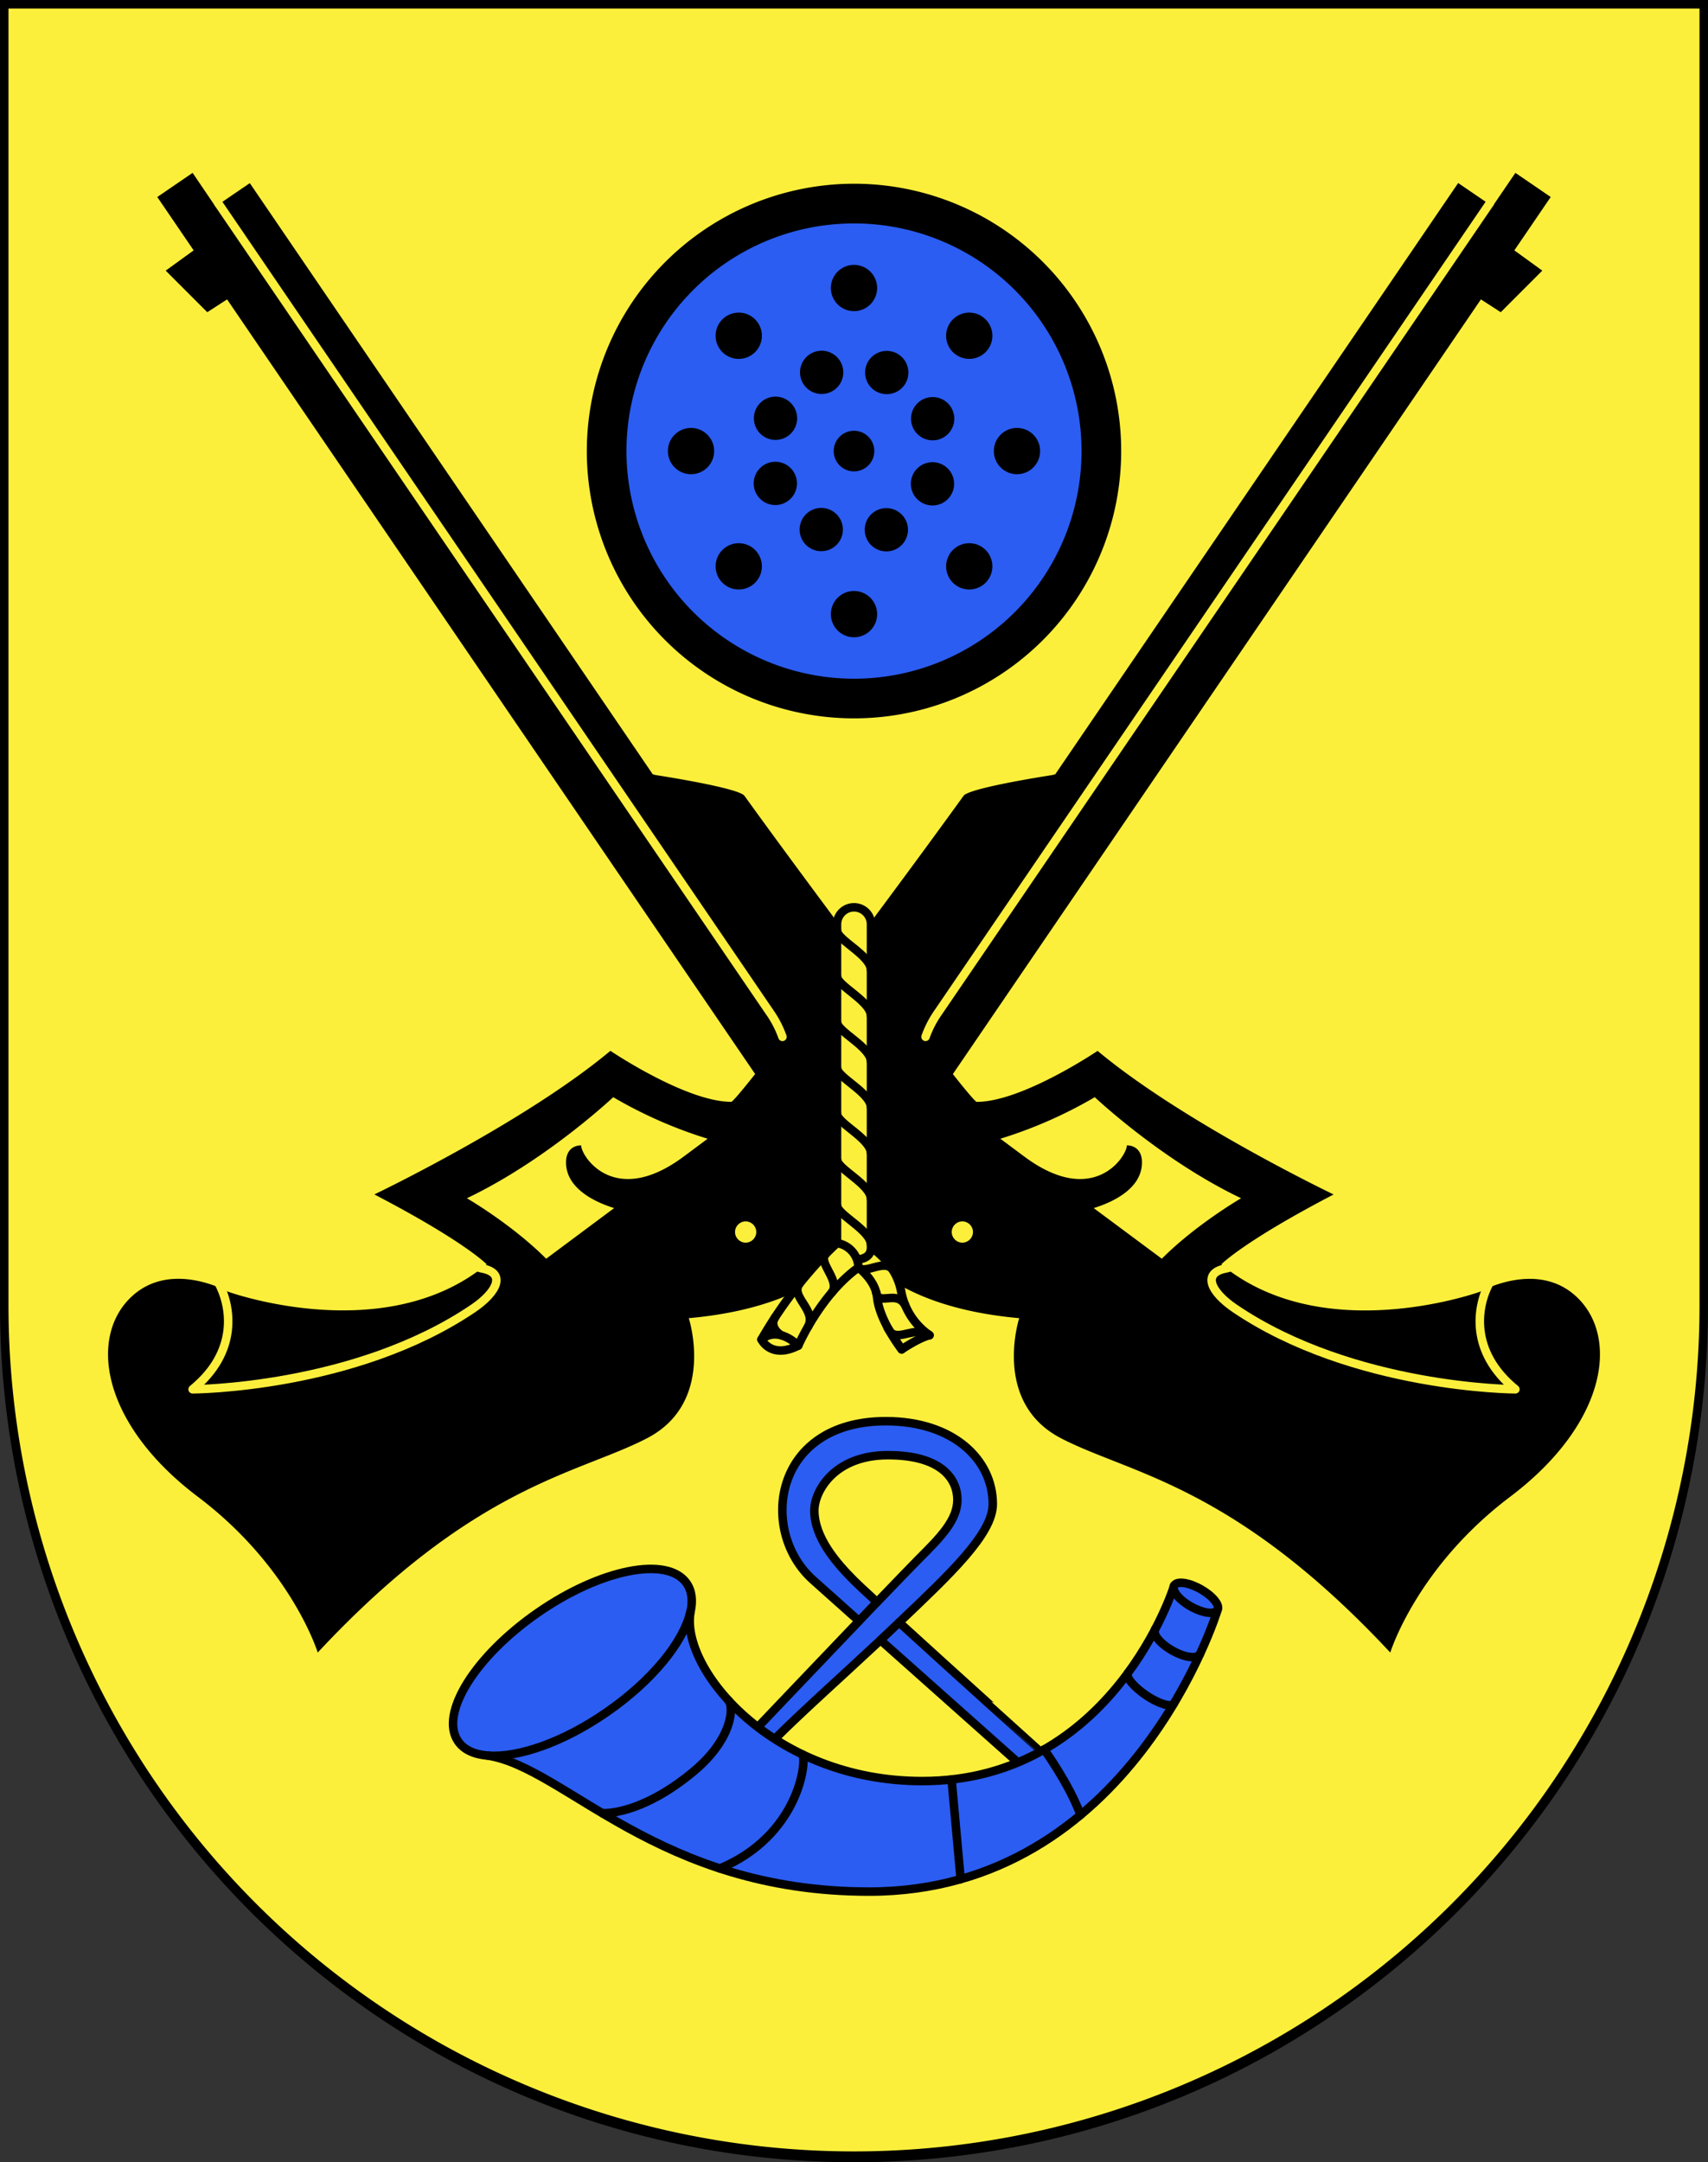 <svg xmlns="http://www.w3.org/2000/svg" viewBox="0 0 603 763"><rect x="0" y="0" width="603" height="763" fill="#333333" stroke="none"/><defs><style>.cls-1,.cls-5{fill:#fcef3c;}.cls-2,.cls-6{fill:#2b5df2;}.cls-2,.cls-3,.cls-5,.cls-7,.cls-8{stroke:#000;}.cls-2,.cls-3,.cls-4,.cls-5{stroke-linecap:round;stroke-linejoin:round;}.cls-2,.cls-3,.cls-4,.cls-5,.cls-8{stroke-width:3px;}.cls-3,.cls-4{fill:none;}.cls-4{stroke:#fcef3c;}</style></defs><g id="Pura"><path id="layer_1" data-name="layer 1" class="cls-1" d="M1.5,1.5V460.37c0,166.31,134.31,301.13,300,301.13s300-134.82,300-301.13V1.5Z"/><g id="layer_2" data-name="layer 2"><path id="path2604" class="cls-2" d="M317.44,572.51c17.85-17,33.06-31.18,33.06-41.76,0-15.75-14-29.25-37.75-29.25-39.75,0-45,38.75-25.75,56,4.14,3.71,9.85,8.81,16.26,14.52-16.32,17.05-35.74,37.46-35.74,37.46l0,7.52,6-3.35c9.69-9.69,23.81-22.26,37.33-34.89,22.27,19.84,48.52,43.17,48.52,43.17l6.17,2.82,2.09-6.83S337.17,590.52,317.44,572.51ZM301.5,557.75c-6.38-6.38-14-15.25-14-24.75,0-6.75,7-19.5,26-19.5S338,522,338,529.25s-6.12,13.37-13.75,21c-2.18,2.18-7.76,8-14.62,15.11C305.61,561.66,302.66,558.91,301.5,557.75Z"/><path id="path2608" class="cls-3" d="M317.44,572.51q-3.27,3.12-6.62,6.25"/><path id="path2610" class="cls-3" d="M303.26,572l6.37-6.66"/><path id="path2614" class="cls-2" d="M172.19,619.5c27.39,4.2,60,48,134.64,48,92.67,0,123-99.33,123-99.33,1-1.69-1.69-5-5.91-7.39s-8.42-3-9.38-1.28c0,0-21.33,69-89,69-52.89,0-85.42-39.78-81.76-59.65.88-4,.5-7.46-1.36-10.14-6.71-9.7-30.21-5.09-52.47,10.32S155,604.79,161.75,614.5C163.82,617.49,167.47,619.12,172.19,619.5Z"/><path id="path2618" class="cls-3" d="M429.79,568.17c-1,1.68-5.15,1.11-9.38-1.28s-6.86-5.7-5.91-7.39"/><path id="path2620" class="cls-3" d="M423.57,583.77c-1,1.74-5.31,1.15-9.67-1.32s-7.08-5.8-6.1-7.54"/><path id="path2622" class="cls-3" d="M414.33,601.27c-.85,1.24-5.19,0-9.65-3s-7.37-6.6-6.53-7.84"/><path id="path2624" class="cls-3" d="M368.62,617.34s9,12.41,12.85,23.12"/><line id="line2626" class="cls-3" x1="335.95" y1="627.93" x2="339.15" y2="663.11"/><path id="path2628" class="cls-3" d="M283.35,619.14c1.48,3-1.61,28.62-29.19,40.2"/><path id="path2630" class="cls-3" d="M257.14,600c2,2.12,1.69,13.46-12.31,25.13s-25.7,14.72-32.1,14.72"/><path id="path2632" class="cls-3" d="M172.19,619.5c10.62.85,26.63-4.65,42-15.31,16.13-11.16,27.19-24.91,29.51-35.34"/><path id="path2638" d="M557.17,458.17c-14-14-34.67-2.34-34.67-2.34s-55.33,20-91.33-9.66c0,0,7.66-8,39.66-24.67,0,0-53-25.33-83.33-50.67,0,0-26.67,18-42.67,18-.45,0-3.57-3.69-8.43-9.81L522.83,105.65l7,4.52L544.5,95.5l-9.87-7.15,12.84-18.83L535,61l-8.08,11.85-12.12-8.26L372.55,273.23l-1.05.27s-29.27,4.46-31.33,7.33c-10.1,14-24.63,33.74-38.67,52.48-14-18.74-28.57-38.45-38.67-52.48-2.06-2.87-31.33-7.33-31.33-7.33l-1.05-.27L88.19,64.62,76.07,72.89,68,61,55.53,69.52,68.37,88.35,58.5,95.5l14.67,14.67,7-4.52L266.6,379c-4.86,6.12-8,9.81-8.43,9.81-16,0-42.67-18-42.67-18-30.33,25.34-83.33,50.67-83.33,50.67,32,16.67,39.66,24.67,39.66,24.67-36,29.66-91.33,9.66-91.33,9.66s-20.67-11.66-34.67,2.34c-14.52,14.52-9.51,44.7,24,70,33.13,25,42.34,55,42.34,55,55.33-59.34,92-63,116.33-75.67s14.67-42.33,14.67-42.33c48.33-4.34,58.33-26.67,58.33-26.67s10,22.33,58.33,26.67c0,0-9.66,29.66,14.67,42.33s61,16.33,116.33,75.67c0,0,9.21-30,42.34-55C566.68,502.87,571.69,472.69,557.17,458.17Zm-315.86-50h0c-24.43,18.13-36.14-.17-36.14-4-2.67,0-5.34,1.66-5.34,6,0,9.69,11.3,14.38,17,16.13l-24,17.87c-12.16-12.17-28-21.34-28-21.34,28-13.33,51.67-35.66,51.67-35.66a157.87,157.87,0,0,0,33.33,14.66ZM386.12,426.3c5.75-1.75,17.05-6.44,17.05-16.13,0-4.34-2.67-6-5.34-6,0,3.83-11.71,22.13-36.14,4h0l-8.52-6.34a157.87,157.87,0,0,0,33.33-14.66s23.67,22.33,51.67,35.66c0,0-15.84,9.17-28,21.34Z"/><path id="path2642" class="cls-4" d="M77.19,452.73c4.54,8.48,6.93,24.35-9.19,37.52,0,0,57.13-.18,99-28.5,8.5-5.75,11.88-12.62,3.05-14.17l-2-.54"/><path id="path2644" class="cls-4" d="M525.81,452.73c-4.54,8.48-6.93,24.35,9.19,37.52,0,0-57.13-.18-99-28.5-8.5-5.75-11.88-12.62-3.05-14.17l2-.54"/><path id="path2646" class="cls-4" d="M276.24,365.88a36.31,36.31,0,0,0-4.57-8.79L77.07,71.75"/><path id="path2648" class="cls-4" d="M326.76,365.87a36.27,36.27,0,0,1,4.57-8.78L525.93,71.75"/><circle id="circle2650" class="cls-1" cx="263.25" cy="434.75" r="3.75"/><circle id="circle2652" class="cls-1" cx="339.75" cy="434.75" r="3.75"/><path id="path2658" class="cls-5" d="M307.5,440.17s8.83,5.33,10.67,15.66a24,24,0,0,0,10,15.34s-3.17.58-9.84,5c0,0-7.83-10-8.66-18.34s-11.26-13.74-11.26-13.74"/><path id="path2660" class="cls-5" d="M295.5,326.17v114c0,3.31,2.69,4.33,6,4.33s6-1,6-4.33v-114a6,6,0,0,0-12,0Z"/><path id="path2662" class="cls-5" d="M295.5,438.67s-14.33,12.5-26.67,34c0,0,3.34,7.08,13,2.16,0,0,7.73-17.89,21.23-27.56A8.86,8.86,0,0,0,295.5,438.67Z"/><path id="path2666" class="cls-3" d="M295.5,328.33c0,3.42,12,8.75,12,14.09"/><path id="path2668" class="cls-3" d="M295.5,344.49c0,3.42,12,8.75,12,14.09"/><path id="path2670" class="cls-3" d="M295.5,360.65c0,3.42,12,8.75,12,14.08"/><path id="path2672" class="cls-3" d="M295.5,376.81c0,3.42,12,8.75,12,14.08"/><path id="path2674" class="cls-3" d="M295.5,393c0,3.41,12,8.74,12,14.08"/><path id="path2676" class="cls-3" d="M295.5,409.12c0,3.42,12,8.75,12,14.09"/><path id="path2678" class="cls-3" d="M295.5,425.28c0,3.42,12,8.75,12,14.08"/><path id="path2680" class="cls-3" d="M291.45,442.58c-2.8,3,5.45,9.41,2.19,13.56"/><path id="path2682" class="cls-3" d="M282.27,453c-3.47,4.49,6.12,9.27,3.05,15.1"/><path id="path2684" class="cls-3" d="M281.83,474.83s-6.91-7.21-13-2.16"/><path id="path2686" class="cls-3" d="M273.64,464.85c-2.08,3.26,1.31,6,2.44,6.42"/><path id="path2688" class="cls-3" d="M303.06,447.27c2.64,2.51,9.29-3.21,12.12.82"/><path id="path2690" class="cls-3" d="M309.36,456.16c.88,4.72,7.08-1,10.15,4.31"/><path id="path2692" class="cls-3" d="M318.33,476.17s-7.15-11.11-4.38-6.68,9.26-2,14.22,1.68"/><circle id="circle2696" class="cls-6" cx="301.5" cy="159.17" r="87.33"/><path id="path2700" d="M207.17,159.17A94.33,94.33,0,1,0,301.5,64.83,94.44,94.44,0,0,0,207.17,159.17Zm14,0A80.33,80.33,0,1,1,301.5,239.5,80.42,80.42,0,0,1,221.17,159.17Z"/><circle id="circle2704" class="cls-7" cx="301.5" cy="159.17" r="6.67"/><circle id="circle2708" class="cls-7" cx="312.92" cy="186.94" r="7.14"/><circle id="circle2710" class="cls-7" cx="329.21" cy="170.73" r="7.14"/><circle id="circle2712" class="cls-7" cx="329.27" cy="147.75" r="7.14"/><circle id="circle2714" class="cls-7" cx="313.06" cy="131.46" r="7.14"/><circle id="circle2716" class="cls-7" cx="290.08" cy="131.4" r="7.14"/><circle id="circle2718" class="cls-7" cx="273.79" cy="147.6" r="7.14"/><circle id="circle2720" class="cls-7" cx="273.73" cy="170.58" r="7.14"/><circle id="circle2722" class="cls-7" cx="289.94" cy="186.87" r="7.14"/><circle id="circle2726" class="cls-8" cx="301.5" cy="216.71" r="6.67"/><circle id="circle2728" class="cls-8" cx="342.19" cy="199.85" r="6.67"/><circle id="circle2730" class="cls-8" cx="359.04" cy="159.17" r="6.67"/><circle id="circle2732" class="cls-8" cx="342.19" cy="118.48" r="6.67"/><circle id="circle2734" class="cls-8" cx="301.5" cy="101.63" r="6.67"/><circle id="circle2736" class="cls-8" cx="260.81" cy="118.48" r="6.67"/><circle id="circle2738" class="cls-8" cx="243.96" cy="159.17" r="6.67"/><circle id="circle2740" class="cls-8" cx="260.81" cy="199.85" r="6.67"/></g><g id="layer_3" data-name="layer 3"><path d="M600,3V460.68a298.5,298.5,0,1,1-597,0V3H600m3-3H0V460.68C0,627.65,135,763,301.5,763S603,627.65,603,460.68V0Z"/></g></g></svg>